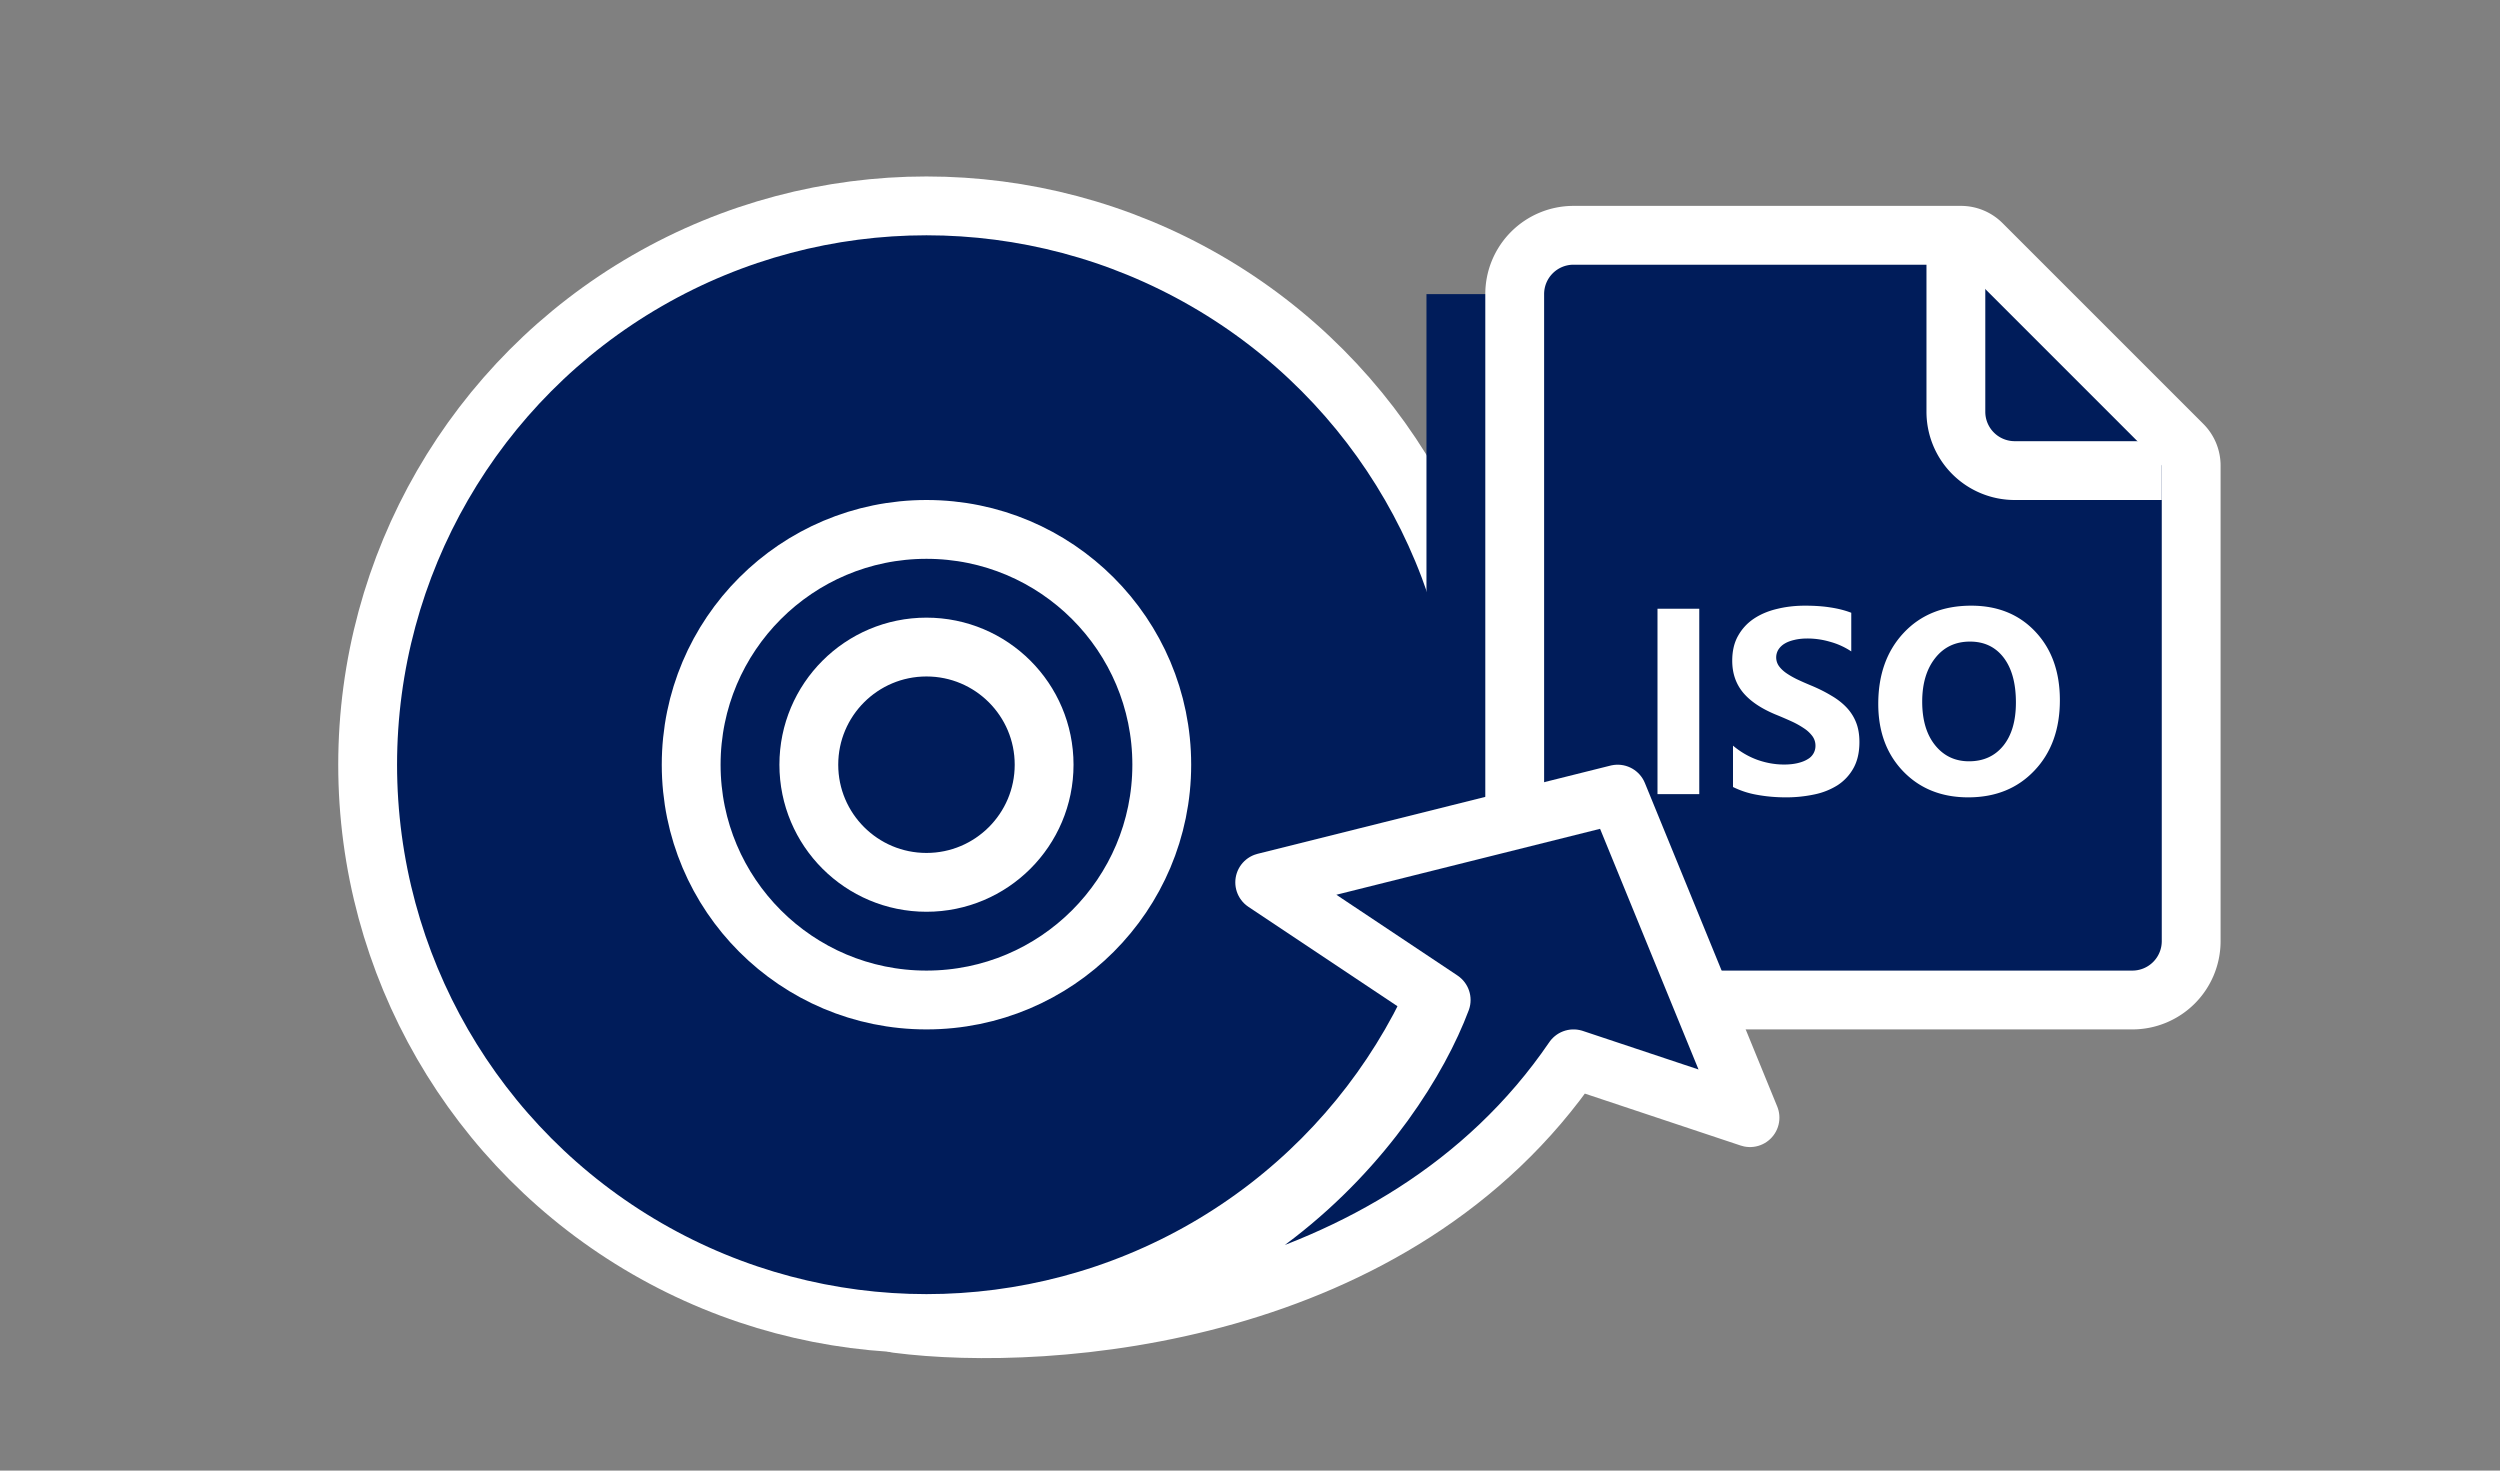 <svg width="85" height="50" fill="none" xmlns="http://www.w3.org/2000/svg"><rect width="100%" height="100%" fill="#808080" stroke="none"/><circle cx="31.5" cy="26" r="19" fill="#001C5A" stroke="#fff" stroke-width="2"/><circle cx="31.5" cy="26" r="4" stroke="#fff" stroke-width="2"/><circle cx="31.5" cy="26" r="8" stroke="#fff" stroke-width="2"/><path fill="#001C5A" d="M48.5 10h8v24h-8z"/><path d="M51.5 10a2 2 0 0 1 2-2h13.172a1 1 0 0 1 .707.293l6.828 6.828a1 1 0 0 1 .293.707V32a2 2 0 0 1-2 2h-19a2 2 0 0 1-2-2V10Z" fill="#001C5A" stroke="#fff" stroke-width="2"/><path d="M66.5 8v6a2 2 0 0 0 2 2h5" stroke="#fff" stroke-width="2"/><path d="M57.775 27h-1.42v-6.302h1.42V27Zm1.147-.242v-1.406c.255.214.532.375.83.483.3.106.601.159.906.159.178 0 .334-.017.465-.049.135-.032.247-.076.335-.131a.517.517 0 0 0 .268-.457.546.546 0 0 0-.106-.33 1.122 1.122 0 0 0-.29-.268 2.904 2.904 0 0 0-.43-.238 14.895 14.895 0 0 0-.541-.232c-.492-.206-.86-.456-1.103-.752-.24-.296-.36-.653-.36-1.072 0-.328.065-.61.197-.844.132-.237.31-.432.536-.584.229-.153.493-.264.791-.334.3-.074.616-.11.95-.11.328 0 .618.02.87.061.255.038.489.098.703.18v1.314a2.47 2.47 0 0 0-.73-.33 2.721 2.721 0 0 0-.764-.109c-.161 0-.308.016-.44.048-.132.03-.243.072-.334.128a.635.635 0 0 0-.21.202.51.51 0 0 0 .009.545c.055.082.134.161.236.237.103.073.227.147.374.22.146.07.312.143.497.22.252.105.477.218.676.338.203.117.375.25.519.4.143.15.253.32.33.514.076.19.114.413.114.668 0 .352-.068.648-.202.888a1.63 1.63 0 0 1-.54.58 2.383 2.383 0 0 1-.8.316 4.58 4.58 0 0 1-.959.097c-.346 0-.675-.03-.989-.088a2.978 2.978 0 0 1-.808-.264Zm7.998.352c-.902 0-1.638-.293-2.206-.879-.569-.589-.853-1.355-.853-2.298 0-.997.289-1.802.866-2.417.577-.616 1.342-.923 2.294-.923.9 0 1.626.294 2.18.883.556.589.835 1.365.835 2.33 0 .99-.289 1.788-.866 2.394-.574.607-1.324.91-2.25.91Zm.061-5.296c-.498 0-.893.188-1.186.563-.293.372-.44.866-.44 1.48 0 .625.147 1.119.44 1.482.293.363.677.545 1.151.545.49 0 .878-.176 1.165-.528.287-.354.43-.845.43-1.472 0-.653-.139-1.161-.417-1.525-.278-.363-.66-.545-1.143-.545Z" fill="#fff"/><path d="M53.5 36c-6 8.8-17.833 9.667-23 9 11.2.8 17-7 18.5-11l-6-4 12-3 4.5 11-6-2Z" fill="#001C5A" stroke="#fff" stroke-width="2" stroke-linejoin="round"/></svg>